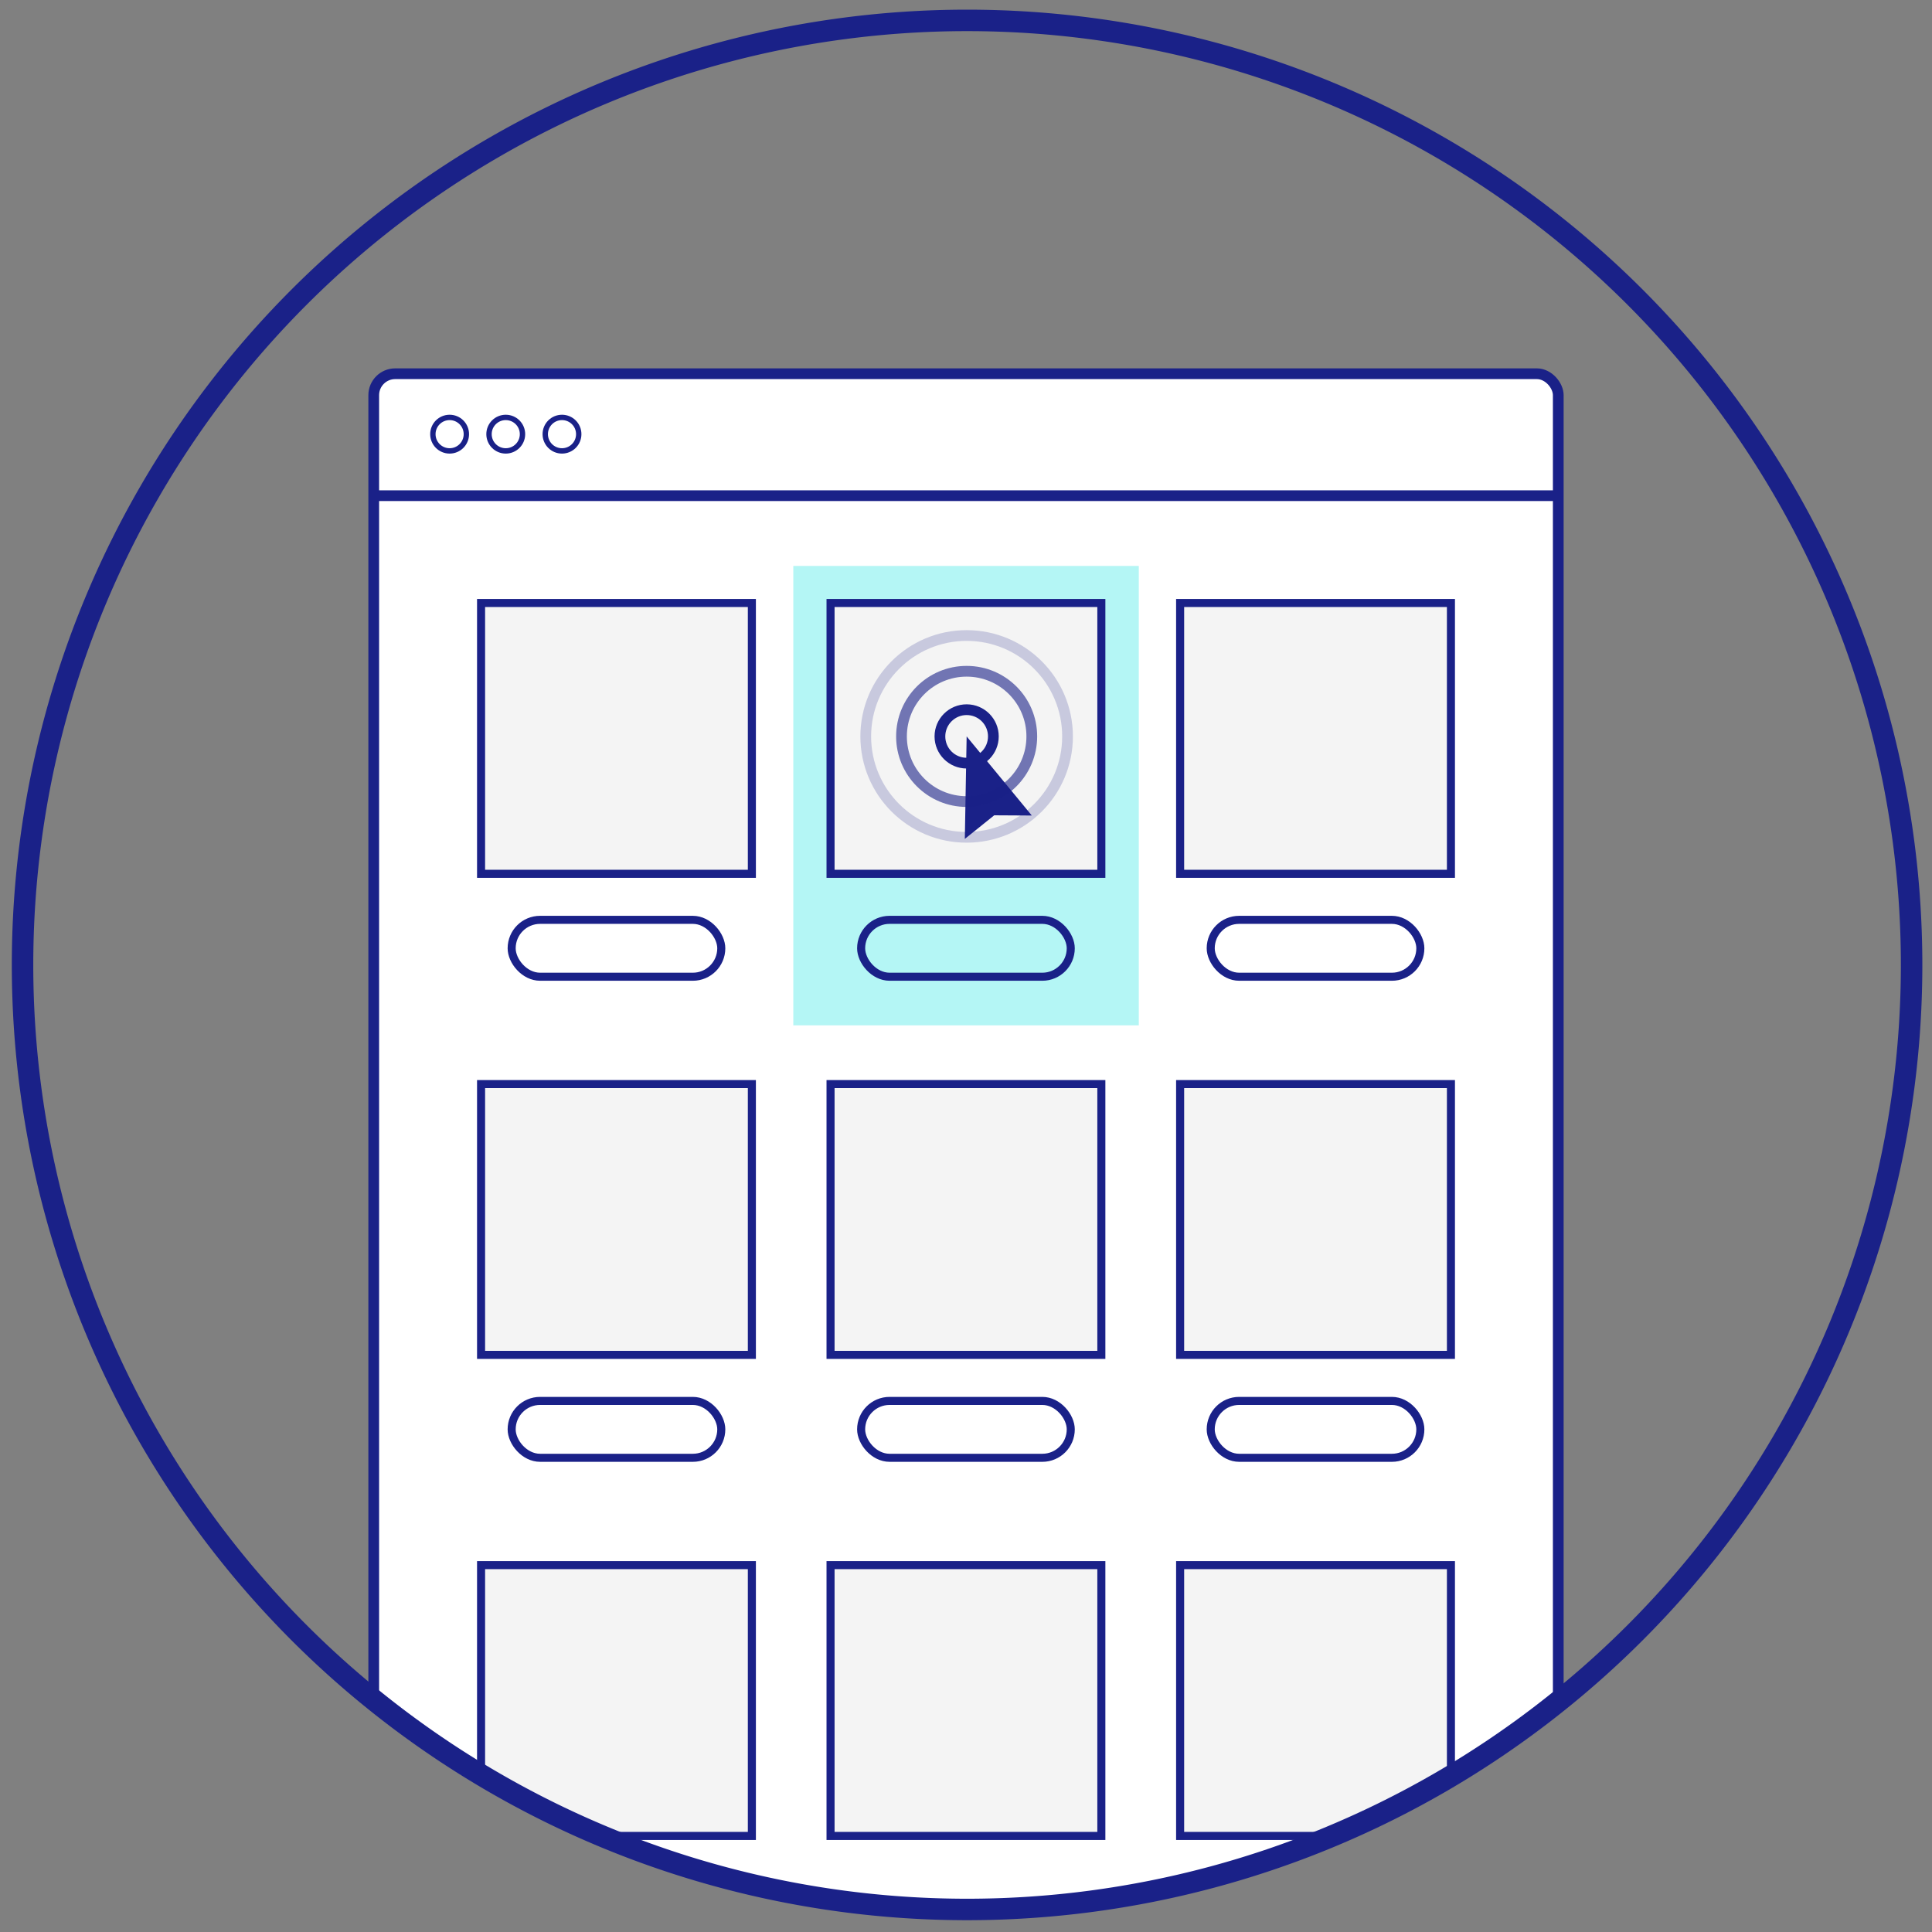 <svg id="Layer_1" data-name="Layer 1" xmlns="http://www.w3.org/2000/svg" xmlns:xlink="http://www.w3.org/1999/xlink" viewBox="0 0 180 180"><rect x="0" y="0" width="180" height="180" fill="#808080" stroke="none"/><defs><style>.cls-1,.cls-11,.cls-12,.cls-13,.cls-8,.cls-9{fill:none;}.cls-2{clip-path:url(#clip-path);}.cls-3,.cls-4,.cls-7{fill:#fff;}.cls-11,.cls-12,.cls-13,.cls-3,.cls-4,.cls-6,.cls-7,.cls-8,.cls-9{stroke:#1a2188;stroke-miterlimit:10;}.cls-4{stroke-width:0.5px;}.cls-5{fill:#b4f6f5;}.cls-6{fill:#f4f4f4;}.cls-6,.cls-7,.cls-8{stroke-width:0.75px;}.cls-9{stroke-width:2px;}.cls-10{fill:#1a2188;}.cls-11{opacity:0.6;}.cls-12{opacity:0.2;}</style><clipPath id="clip-path"><path class="cls-1" d="M90,1.9h0A88.11,88.11,0,0,1,178.1,90h0A88.11,88.11,0,0,1,90,178.1h0A88.11,88.11,0,0,1,1.9,90h0A88,88,0,0,1,90,1.9Z"/></clipPath></defs><g class="cls-2"><rect class="cls-3" x="34.82" y="34.82" width="110.36" height="145.18" rx="2"/><line class="cls-3" x1="34.82" y1="46.18" x2="145.18" y2="46.18"/><circle class="cls-4" cx="41.89" cy="40.45" r="1.56"/><circle class="cls-4" cx="47.12" cy="40.45" r="1.56"/><circle class="cls-4" cx="52.36" cy="40.45" r="1.56"/><rect class="cls-5" x="73.91" y="52.73" width="32.19" height="42.8"/><rect class="cls-6" x="44.82" y="56.18" width="25.23" height="25.23"/><rect class="cls-7" x="47.67" y="85.7" width="19.53" height="5.3" rx="2.65"/><rect class="cls-8" x="80.23" y="85.7" width="19.53" height="5.3" rx="2.65"/><rect class="cls-7" x="112.8" y="85.7" width="19.53" height="5.3" rx="2.65"/><rect class="cls-6" x="77.38" y="56.18" width="25.23" height="25.23"/><rect class="cls-6" x="109.95" y="56.18" width="25.23" height="25.23"/><rect class="cls-6" x="44.82" y="101" width="25.23" height="25.23"/><rect class="cls-7" x="47.67" y="130.52" width="19.53" height="5.3" rx="2.65"/><rect class="cls-7" x="80.23" y="130.52" width="19.53" height="5.3" rx="2.65"/><rect class="cls-7" x="112.8" y="130.52" width="19.53" height="5.3" rx="2.65"/><rect class="cls-6" x="77.38" y="101" width="25.23" height="25.23"/><rect class="cls-6" x="109.95" y="101" width="25.23" height="25.23"/><rect class="cls-6" x="44.82" y="145.82" width="25.23" height="25.23"/><rect class="cls-3" x="47.67" y="175.34" width="19.53" height="5.3" rx="2.65"/><rect class="cls-3" x="112.8" y="175.34" width="19.53" height="5.3" rx="2.65"/><rect class="cls-6" x="77.38" y="145.82" width="25.23" height="25.23"/><rect class="cls-6" x="109.95" y="145.82" width="25.23" height="25.23"/></g><path class="cls-9" d="M90.1,1.9h0a88,88,0,0,1,88,88h0a88,88,0,0,1-88,88h0a88,88,0,0,1-88-88h0A88,88,0,0,1,90.1,1.9Z"/><polygon class="cls-10" points="96.13 75.98 92.63 75.96 89.89 78.16 90.06 68.61 90.06 68.61 96.13 75.98"/><circle class="cls-11" cx="90.06" cy="68.61" r="6.07"/><circle class="cls-12" cx="90.06" cy="68.61" r="9.4"/><circle class="cls-13" cx="90.06" cy="68.61" r="2.49"/></svg>